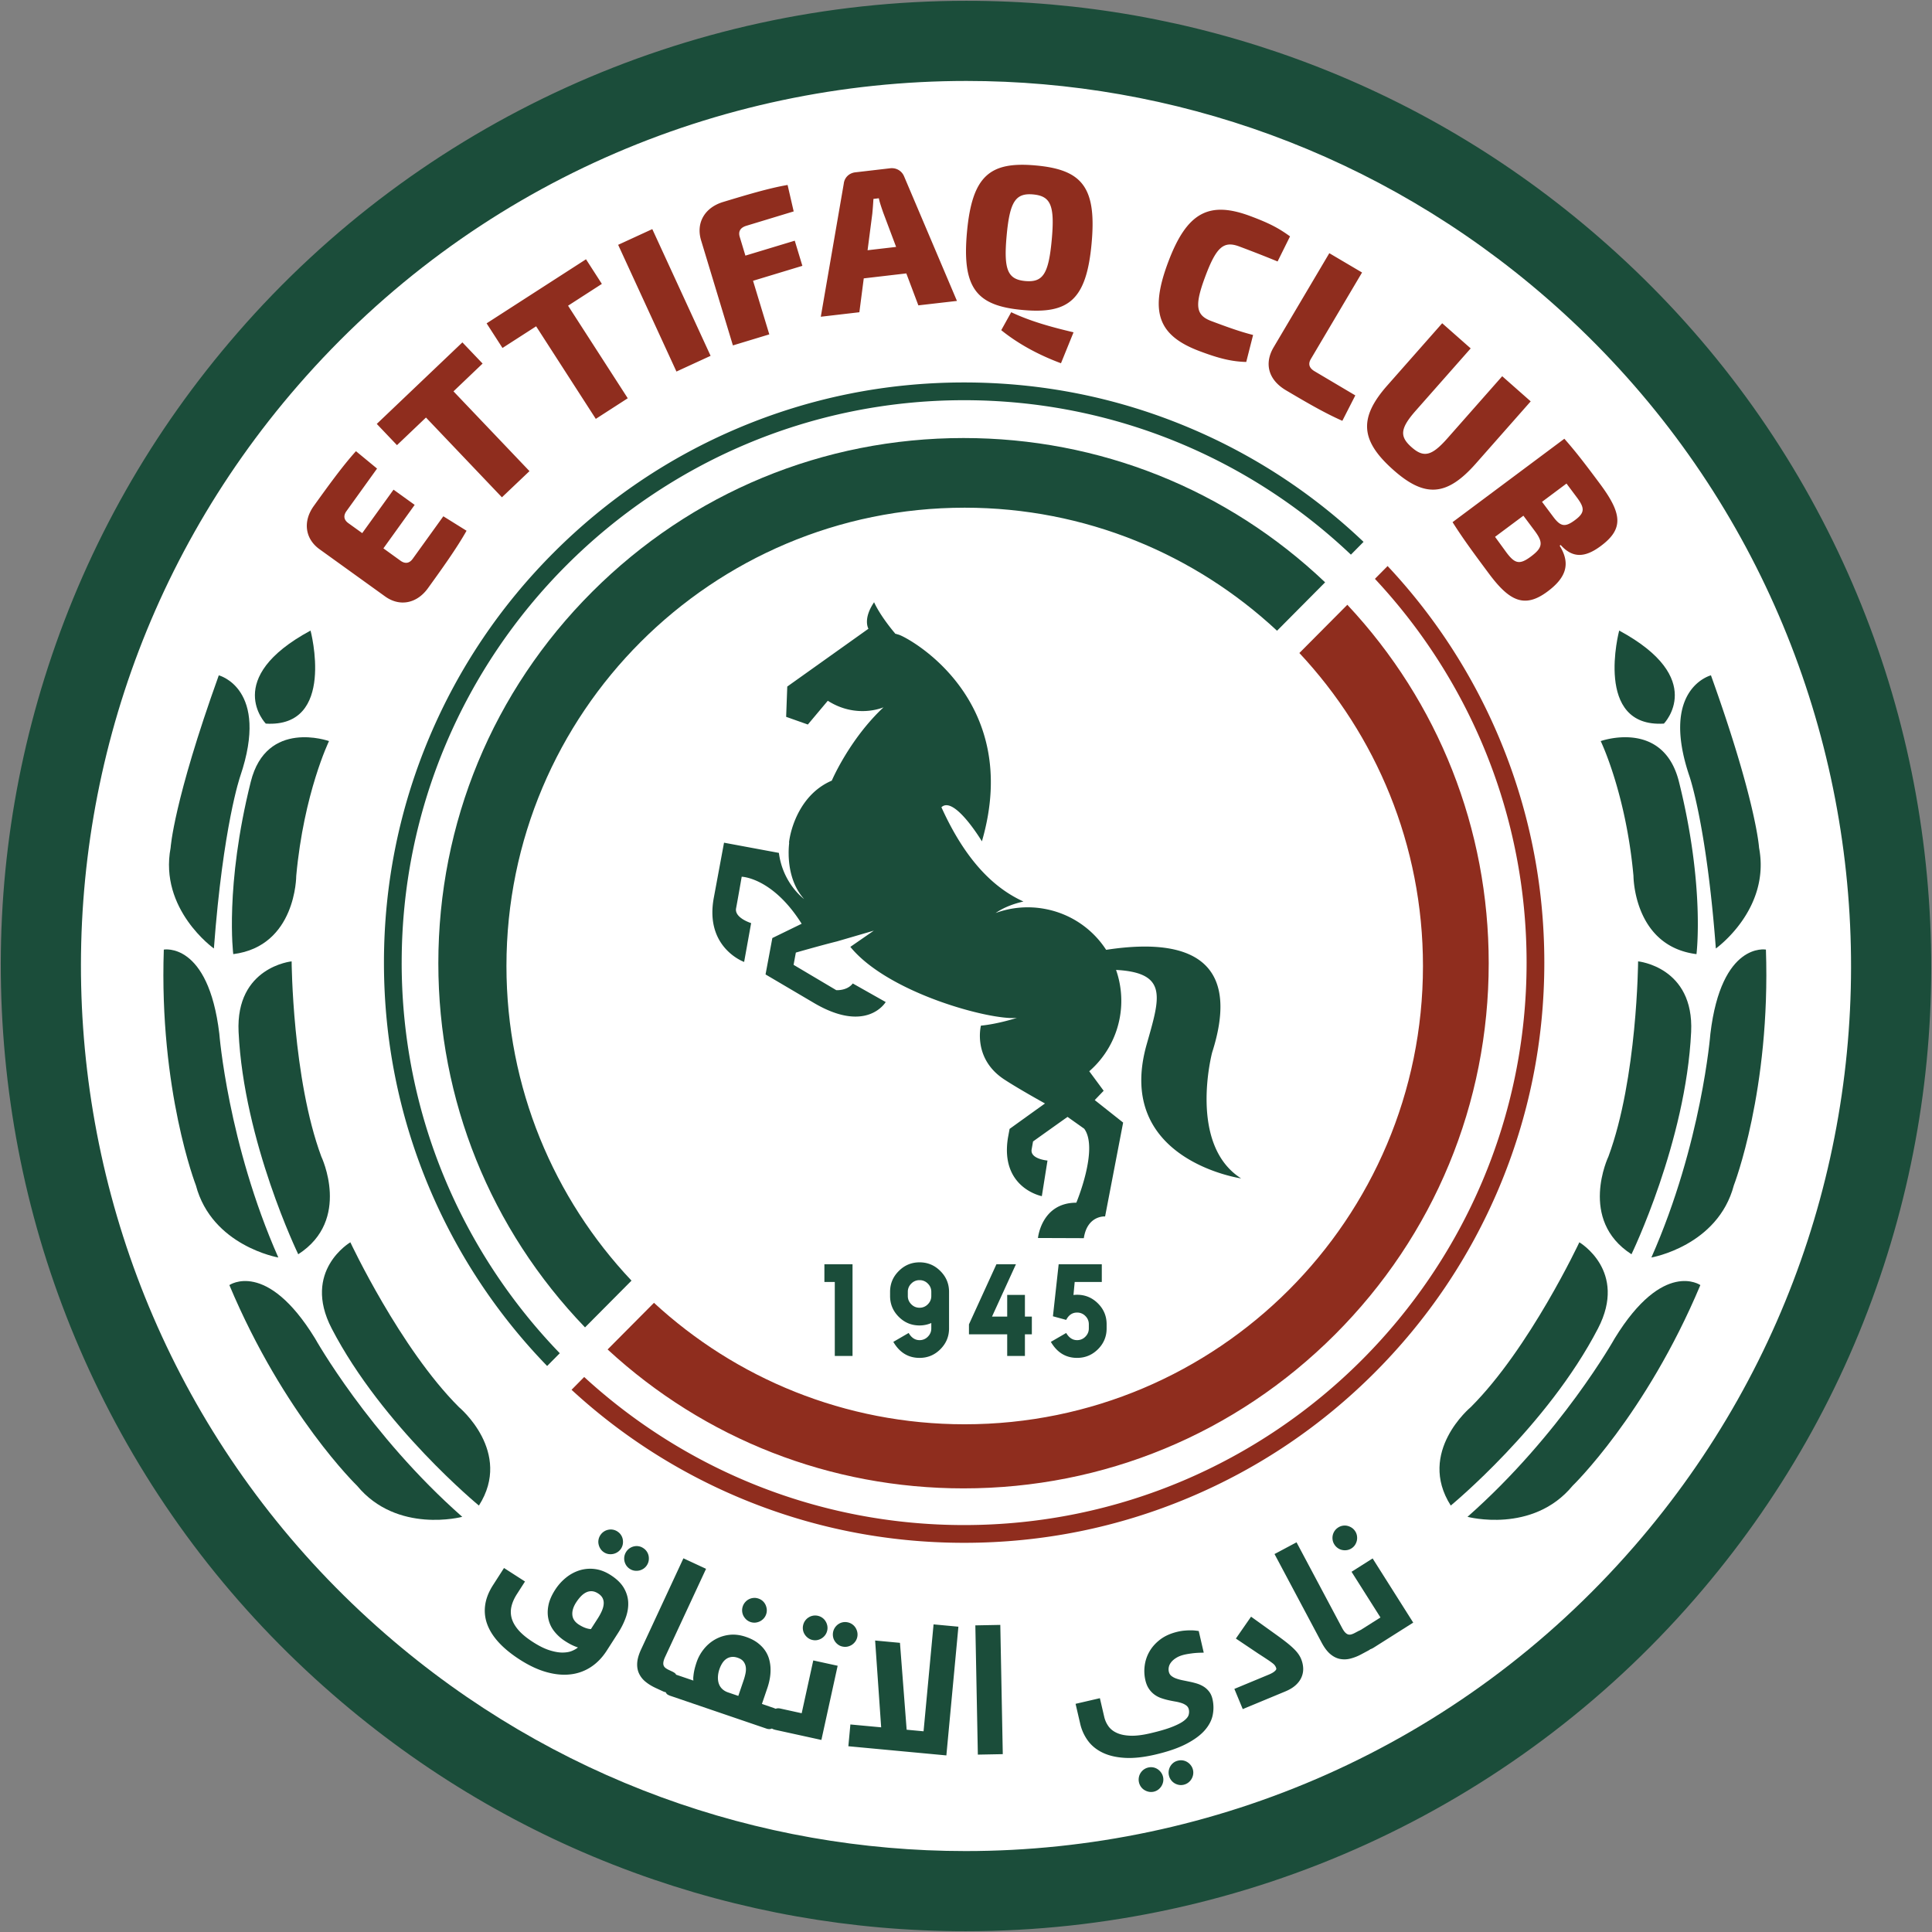 <svg xmlns="http://www.w3.org/2000/svg" width="316" height="316"><rect width="100%" height="100%" fill="#808080" stroke="none"/><path d="M310.09 158.008c0 83.996-68.094 152.086-152.09 152.086S5.91 242.004 5.91 158.008 74.004 5.918 158 5.918s152.09 68.094 152.09 152.09" style="stroke:none;fill-rule:nonzero;fill:#fff;fill-opacity:1"/><path d="M315.48 146.95c-1.433-20.446-6.714-40.11-15.687-58.45-9.3-18.98-22.168-35.7-38.25-49.668-14.613-12.7-31.156-22.484-49.18-29.09C194.957 3.363 176.691.13 158.074.13h-.015c-45.778 0-89.235 19.8-119.227 54.324C24.855 70.54 14.445 88.891 7.891 108.988 1.563 128.398-.914 148.605.52 169.051c1.433 20.445 6.707 40.11 15.687 58.449 9.3 18.98 22.168 35.7 38.25 49.668 14.613 12.7 31.156 22.484 49.184 29.09 17.406 6.379 35.671 9.613 54.296 9.613 45.774 0 89.239-19.8 119.231-54.328 13.977-16.082 24.387-34.434 30.941-54.531 6.329-19.41 8.805-39.617 7.371-60.063M63.055 267.273C2.707 214.836-3.711 123.406 48.727 63.06c28.617-32.946 68.87-49.82 109.336-49.82 33.664-.005 67.468 11.671 94.878 35.488 60.352 52.437 66.77 143.867 14.332 204.218-28.617 32.942-68.87 49.817-109.336 49.817-33.664 0-67.476-11.672-94.882-35.489" style="stroke:none;fill-rule:nonzero;fill:#1b4d3a;fill-opacity:1"/><path d="M96.848 96.805c-16.223 16.218-25.153 37.793-25.153 60.742 0 22.39 8.508 43.469 23.993 59.562l7.601-7.648c-12.68-13.434-20.453-31.54-20.453-51.465 0-41.387 33.559-74.957 74.945-74.957 19.75 0 37.703 7.645 51.094 20.125l7.863-7.918c-16.031-15.234-36.937-23.601-59.14-23.601-22.946 0-44.52 8.937-60.75 25.16" style="stroke:none;fill-rule:nonzero;fill:#1b4d3a;fill-opacity:1"/><path d="M232.742 158c0 41.395-33.562 74.957-74.957 74.957-19.613 0-37.465-7.543-50.82-19.867l-7.582 7.629c15.914 14.68 36.449 22.722 58.215 22.722 22.937 0 44.507-8.925 60.738-25.148 16.226-16.23 25.16-37.797 25.16-60.75 0-21.969-8.191-42.672-23.125-58.625l-7.844 7.89c12.536 13.399 20.215 31.403 20.215 51.192" style="stroke:none;fill-rule:nonzero;fill:#8f2d1e;fill-opacity:1"/><path d="M26.793 155.316s7.273-1.328 9.078 13.754c0 0 1.402 17.946 9.652 36.61 0 0-10.855-1.875-13.484-11.805 0 0-6.027-15.5-5.246-38.559m16.68-36.961s-7.188-7.386 7.32-15.218c0 0 4.227 15.918-7.32 15.218m13.832 84.836s8.133 17.352 17.765 26.961c0 0 8.848 7.336 3.262 16.098 0 0-15.793-12.984-24.078-28.957-4.902-9.445 3.05-14.102 3.05-14.102m-5.788 15.699s8.78 15.704 24.09 29.204c0 0-10.649 2.84-17.196-5.078 0 0-11.957-11.555-20.894-32.825 0 0 6.05-4.242 14 8.7m-2.735-13.743s-8.914-18.402-9.758-36.375c-.496-10.628 8.676-11.53 8.676-11.53s.125 19.16 4.852 31.917c0 0 4.965 10.367-3.77 15.988" style="stroke:none;fill-rule:nonzero;fill:#1b4d3a;fill-opacity:1"/><path d="M35.785 110.457s8.387 2.133 3.504 16.516c0 0-2.793 8.011-4.305 28.164 0 0-8.988-6.38-7.078-16.473 0 0 .457-7.55 7.88-28.207m2.366 45.602s-1.41-11.082 2.864-28.188c2.574-10.32 12.797-6.656 12.797-6.656s-4.122 8.5-5.36 22.047c0 0 0 11.496-10.3 12.797m250.683-.743s-7.277-1.328-9.082 13.754c0 0-1.399 17.946-9.652 36.61 0 0 10.859-1.875 13.488-11.805 0 0 6.027-15.5 5.246-38.559m-16.684-36.961s7.188-7.386-7.316-15.218c0 0-4.227 15.918 7.316 15.218m-13.832 84.836s-8.132 17.352-17.761 26.961c0 0-8.852 7.336-3.27 16.098 0 0 15.797-12.984 24.078-28.957 4.906-9.445-3.047-14.102-3.047-14.102m5.793 15.699s-8.785 15.704-24.086 29.204c0 0 10.649 2.84 17.188-5.078 0 0 11.965-11.555 20.898-32.825 0 0-6.054-4.242-14 8.7m2.735-13.743s8.914-18.402 9.757-36.375c.497-10.628-8.675-11.53-8.675-11.53s-.13 19.16-4.852 31.917c0 0-4.969 10.367 3.77 15.988" style="stroke:none;fill-rule:nonzero;fill:#1b4d3a;fill-opacity:1"/><path d="M279.844 110.457s-8.387 2.133-3.512 16.516c0 0 2.8 8.011 4.313 28.164 0 0 8.98-6.38 7.07-16.473 0 0-.45-7.55-7.871-28.207m-2.367 45.602s1.41-11.082-2.864-28.188c-2.574-10.32-12.8-6.656-12.8-6.656s4.125 8.5 5.359 22.047c0 0-.004 11.496 10.305 12.797M65.7 157.45c0-50.727 41.269-91.993 91.991-91.993 24.489 0 46.762 9.61 63.266 25.262l2.066-2.09a94.4 94.4 0 0 0-28.394-18.617c-11.7-4.95-24.125-7.457-36.938-7.457-12.808 0-25.23 2.508-36.937 7.457-11.297 4.777-21.445 11.62-30.16 20.336s-15.555 18.863-20.336 30.164C65.313 132.21 62.8 144.64 62.8 157.449c0 12.813 2.511 25.238 7.457 36.938a94.6 94.6 0 0 0 19.234 29.035l2.067-2.086c-16-16.563-25.86-39.094-25.86-63.887" style="stroke:none;fill-rule:nonzero;fill:#1b4d3a;fill-opacity:1"/><path d="M245.133 120.512a94.7 94.7 0 0 0-18.176-27.93l-2.074 2.094c15.379 16.449 24.808 38.531 24.808 62.773 0 50.727-41.27 91.992-92 91.992-23.93 0-45.757-9.183-62.14-24.218l-2.067 2.093a94.6 94.6 0 0 0 27.27 17.57c11.707 4.95 24.129 7.458 36.937 7.458 12.813 0 25.239-2.508 36.938-7.457 11.305-4.778 21.453-11.621 30.168-20.336s15.555-18.867 20.336-30.164c4.945-11.7 7.457-24.13 7.457-36.938 0-12.812-2.512-25.238-7.457-36.937" style="stroke:none;fill-rule:nonzero;fill:#8f2d1e;fill-opacity:1"/><path d="M198.258 172.145c4.148-12.93-1.082-19.282-17.336-16.79a15.22 15.22 0 0 0-10.012-6.69 15.2 15.2 0 0 0-8.066.67c1.05-.726 2.515-1.42 4.55-1.882-4.484-2.043-9.265-6.254-13.414-15.418 2.079-1.988 6.622 5.574 6.622 5.574 6.808-23.406-12.297-33.468-13.637-33.808l-.57-.16.007-.04s-2.297-2.636-3.437-5.097c-1.88 2.773-.922 4.332-.922 4.332l-13.277 9.457-.184 4.953 3.55 1.258 3.263-3.887c4.738 3.02 9.117 1.067 9.117 1.067-5.59 5.23-8.465 11.996-8.465 11.996-5.113 2.183-6.734 7.761-7 10.156l.039-.004s-.11.746-.094 1.871l.004.098h-.004c.04 1.953.477 4.972 2.531 7.25 0 0-3.48-2.504-4.128-7.551l-8.973-1.668-1.672 9.004c-1.527 8.191 4.96 10.5 4.96 10.5l1.145-6.352s-2.753-.847-2.464-2.41c.296-1.562.921-5.176.921-5.176s1.11.024 2.786.836c1.886.918 4.488 2.832 7.02 6.856l-4.794 2.336-1.113 5.953 7.738 4.559c8.801 5.28 11.914-.043 11.914-.043l-5.386-3.04c-.922 1.22-2.696 1.098-2.696 1.098l-6.984-4.144.371-2.004s4.238-1.215 6.695-1.82l6.055-1.766-3.836 2.652c6.188 7.602 23.047 12.07 27.246 11.613 0 0-3.078 1.004-5.887 1.27 0 0-1.402 5.371 3.801 8.793 2.403 1.578 6.676 3.937 6.676 3.937-1.871 1.34-4.145 2.973-5.79 4.16l-.269 1.454c-1.316 8.226 5.543 9.547 5.543 9.547l.926-5.825s-2.86-.242-2.594-1.812l.23-1.309c1.11-.8 3.567-2.547 5.641-4.02l2.727 1.934c2.41 3.282-1.289 12.102-1.289 12.102-5.715 0-6.273 5.773-6.273 5.773l7.5.028c.566-3.774 3.48-3.555 3.48-3.555l2.95-15.352-4.645-3.68 1.46-1.523-2.355-3.191a15.25 15.25 0 0 0 4.985-8.723c.503-2.722.25-5.414-.602-7.851 8.621.464 7.156 4.586 5.004 12.191-5.34 18.902 15.453 21.91 15.453 21.91-8.73-5.547-4.742-20.597-4.742-20.597" style="stroke:none;fill-rule:nonzero;fill:#1b4d3a;fill-opacity:1"/><path d="M76.309 86.809c-1.594 2.843-4.102 6.336-6.309 9.394-1.816 2.52-4.613 3.07-7.004 1.356l-10.734-7.727c-2.39-1.719-2.739-4.574-.938-7.074 2.196-3.059 4.707-6.547 6.899-8.961l3.449 2.844-5 6.953c-.547.754-.434 1.449.32 1.984l2.254 1.621 5.121-7.11 3.457 2.49-5.113 7.112 2.812 2.032c.754.535 1.45.422 1.985-.328l5.004-6.95Zm-2.137-22.801 12.43 13.05-4.508 4.282-12.422-13.047-4.742 4.516-3.305-3.473L75.629 56l3.305 3.465ZM92.914 50l9.762 15.14-5.227 3.372-9.758-15.14-5.504 3.542-2.597-4.027 16.258-10.48 2.593 4.027Zm17.726 10.77-9.535-20.727 5.586-2.57 9.536 20.726Zm11.458-23.848c-1.016.305-1.375.933-1.106 1.824l.926 3.063 8.074-2.442 1.246 4.113-8.07 2.446 2.66 8.765-5.953 1.805-5.203-17.184c-.871-2.878.613-5.37 3.59-6.273 3.484-1.055 7.5-2.273 10.558-2.785l.996 4.324Zm19.179 8.609-.718 5.54-6.309.734 3.758-21.766c.113-1.016.894-1.738 1.883-1.852l5.71-.664c.985-.113 1.91.407 2.29 1.364l8.629 20.332-6.313.726-1.969-5.226Zm3.172-10.785c-.25-.734-.55-1.566-.707-2.316l-.883.105c-.043.77-.109 1.645-.183 2.414l-.774 5.98 4.668-.542Zm34.094 5.067c-.844 9.25-3.75 11.582-11.29 10.886-7.472-.68-9.937-3.492-9.093-12.742.848-9.258 3.781-11.574 11.258-10.894 7.535.687 9.973 3.503 9.125 12.75m-13.148 11.253c3.054 1.438 6.292 2.364 10.195 3.286l-2.055 5.062c-4.148-1.543-7.355-3.46-9.77-5.41Zm-.747-12.52c-.511 5.595.172 7.153 3.036 7.419 2.906.262 3.824-1.149 4.34-6.742.511-5.598-.145-7.153-3.044-7.422-2.863-.254-3.824 1.148-4.332 6.746m39.188 20.656c-2.344-.066-4.36-.539-7.57-1.746-6.844-2.555-8.266-6.41-5.211-14.547 3.047-8.144 6.644-10.117 13.484-7.555 3.191 1.196 4.625 1.98 6.461 3.305l-2.035 4.106a214 214 0 0 0-6.278-2.457c-2.539-.95-3.742.086-5.539 4.882-1.796 4.797-1.57 6.364.97 7.32 3.003 1.126 4.777 1.75 6.839 2.278Zm10.57-.488c-.472.793-.3 1.472.614 2.012l6.656 3.945-2.121 4.156c-2.985-1.308-6.172-3.191-9.22-4.992-2.987-1.77-3.534-4.477-2.019-7.035l9.106-15.39 5.355 3.16Zm26.989 17.098c-4.704 5.328-8.286 5.644-13.418 1.117-5.512-4.852-5.762-8.563-1.059-13.895l8.969-10.164 4.66 4.113-8.969 10.164c-2.582 2.926-2.687 4.243-.703 5.993 1.98 1.75 3.277 1.48 5.86-1.442l8.968-10.164 4.66 4.113Zm13.703 13.441c1.894 3.039.949 5.308-1.97 7.484-3.757 2.809-6.23 1.598-9.57-2.879-2.788-3.742-4.324-5.851-5.976-8.453l18.285-13.644c1.848 2.093 3.297 3.976 5.766 7.293 3.68 4.93 3.98 7.425.215 10.234-2.621 1.961-4.641 2.02-6.59-.156Zm-8.696 1.121c1.387 1.852 2.164 2.016 3.996.652 1.934-1.445 2.051-2.277.63-4.187l-1.86-2.492-4.637 3.457Zm7.637-5.86c1.207 1.618 1.938 1.774 3.578.544 1.59-1.184 1.61-1.938.324-3.664l-1.722-2.305-4.004 2.988Zm0 0" style="stroke:none;fill-rule:nonzero;fill:#8f2d1e;fill-opacity:1"/><path d="M102.418 253.82a2 2 0 0 1 .555-.578q.329-.224.71-.312c.254-.059.512-.07.77-.024q.393.063.75.297a1.96 1.96 0 0 1 .883 1.27q.075.382.016.78-.066.401-.29.747a1.9 1.9 0 0 1-.558.574q-.34.223-.715.305a2.2 2.2 0 0 1-.777.02 1.9 1.9 0 0 1-.746-.29 1.9 1.9 0 0 1-.579-.562 2.1 2.1 0 0 1-.3-.711 2.02 2.02 0 0 1 .281-1.516m-4.23-2.718a2 2 0 0 1 .554-.575q.33-.229.719-.312a1.97 1.97 0 0 1 1.527.277c.23.149.422.332.567.551q.223.327.3.71c.051.255.06.517.016.782a2 2 0 0 1-.285.75q-.228.347-.563.57-.333.223-.714.305-.376.082-.77.024a1.9 1.9 0 0 1-.742-.282 1.9 1.9 0 0 1-.578-.566 2.2 2.2 0 0 1-.305-.715 1.9 1.9 0 0 1-.02-.777c.047-.262.145-.512.293-.742m-3.954 10.992q-.703 1.096-.617 2.047.083.947 1.051 1.574 1.083.692 1.984.742l1.118-1.738c.289-.45.515-.875.687-1.274.168-.402.266-.773.285-1.117q.034-.517-.183-.945c-.145-.285-.387-.54-.727-.754q-.509-.329-.988-.363a1.85 1.85 0 0 0-.926.168q-.449.204-.875.632c-.281.29-.55.63-.809 1.028m5.004 7.89q-1.09 1.693-2.59 2.676a7.6 7.6 0 0 1-3.332 1.2q-1.821.217-3.925-.368c-1.403-.39-2.86-1.074-4.38-2.05-1.382-.891-2.523-1.817-3.413-2.782q-1.335-1.447-1.903-2.988a6.4 6.4 0 0 1-.336-3.152c.149-1.079.579-2.165 1.29-3.27l1.788-2.785 3.434 2.207-1.316 2.05q-.681 1.06-.907 2.067a3.85 3.85 0 0 0 .07 1.977c.2.652.583 1.289 1.141 1.921q.843.944 2.313 1.887 1.49.96 2.7 1.34 1.201.38 2.116.379.92-.002 1.551-.262.634-.264.992-.574c-.636-.2-1.324-.535-2.07-1.016a7.2 7.2 0 0 1-1.773-1.578 4.95 4.95 0 0 1-.97-1.976q-.258-1.079-.019-2.297c.156-.813.524-1.66 1.094-2.55a8.3 8.3 0 0 1 1.762-1.978 6.7 6.7 0 0 1 2.218-1.21 5.9 5.9 0 0 1 2.504-.22q1.314.158 2.621 1 1.442.927 2.118 2.052.668 1.13.734 2.355.064 1.225-.395 2.516-.457 1.289-1.273 2.554Zm11.103 5.469q-.449.966-.887 1.211-.44.245-1.004-.02l-1.207-.558q-.965-.448-1.668-1.027a3.8 3.8 0 0 1-1.054-1.34q-.357-.762-.297-1.735.064-.974.636-2.207l6.922-14.898 3.703 1.719L108.79 271q-.228.496-.281.84c-.035.226-.024.422.039.578q.093.24.32.41.233.176.567.328l.523.246c.145.067.273.145.398.23q.182.136.258.36t.024.574q-.047.353-.297.887" style="stroke:none;fill-rule:nonzero;fill:#1b4d3a;fill-opacity:1"/><path d="M121.492 262.73q.134-.392.403-.69a2 2 0 0 1 1.37-.68c.262-.024.528.015.797.105q.394.135.688.398.292.265.46.617c.11.239.18.489.204.758q.031.406-.102.793a1.9 1.9 0 0 1-.406.692c-.183.199-.39.351-.62.468a2.2 2.2 0 0 1-.743.207 1.97 1.97 0 0 1-1.484-.508 2.3 2.3 0 0 1-.47-.62 2 2 0 0 1-.202-.75 2 2 0 0 1 .105-.79m-3.808 10.247a4.4 4.4 0 0 0-.262 1.386q-.006.629.187 1.117.194.487.575.82.377.334.882.505l1.692.578.867-2.547c.129-.371.23-.75.309-1.129q.118-.57.043-1.062a1.9 1.9 0 0 0-.375-.887q-.306-.393-.934-.61-.603-.206-1.082-.125-.48.076-.848.352-.367.27-.629.7a4.5 4.5 0 0 0-.425.902m-4.274 1.898a2.8 2.8 0 0 1 0-.68 8.7 8.7 0 0 1 .305-1.605q.112-.398.219-.707a7 7 0 0 1 1.171-2.137 6.4 6.4 0 0 1 1.84-1.586 6.2 6.2 0 0 1 2.344-.762q1.29-.153 2.715.332 1.119.382 1.887.957c.507.383.921.801 1.234 1.258.313.453.54.942.68 1.457.14.52.218 1.043.226 1.578a8 8 0 0 1-.125 1.59q-.144.787-.383 1.485l-.902 2.644 1.887.645q.24.082.433.195.198.117.297.328.101.216.078.567-.018.351-.207.914-.345 1.009-.75 1.297-.405.291-1.004.085l-15.703-5.355a2.5 2.5 0 0 1-.433-.195.7.7 0 0 1-.293-.328q-.101-.212-.078-.57c.011-.243.086-.552.215-.934q.343-1.009.746-1.286.396-.28 1-.074Zm0 0" style="stroke:none;fill-rule:nonzero;fill:#1b4d3a;fill-opacity:1"/><path d="M136.27 266.902q.089-.403.32-.73.23-.328.558-.543.329-.218.715-.29.388-.076.805.016a1.97 1.97 0 0 1 1.266.883q.208.333.289.73a1.97 1.97 0 0 1-.336 1.531q-.24.325-.563.536a2.2 2.2 0 0 1-.722.29q-.398.075-.801-.012a1.8 1.8 0 0 1-.738-.329 2.1 2.1 0 0 1-.528-.562 1.9 1.9 0 0 1-.281-.719 2.1 2.1 0 0 1 .016-.8m-4.91-1.074q.086-.405.32-.734.228-.328.566-.54.333-.217.719-.288a2.02 2.02 0 0 1 1.531.336q.322.228.527.562c.141.219.235.465.29.727.05.265.05.53-.012.8q-.09.404-.324.73a2.1 2.1 0 0 1-1.278.825c-.262.055-.523.05-.793-.008a1.8 1.8 0 0 1-.738-.328 2.1 2.1 0 0 1-.535-.562 1.9 1.9 0 0 1-.29-.723 2 2 0 0 1 .016-.797m-.235 14.39 1.895-8.636 3.988.871-2.66 12.133-7.485-1.64a2.3 2.3 0 0 1-.453-.145.7.7 0 0 1-.328-.29q-.123-.204-.14-.562c-.016-.238.023-.558.109-.953q.229-1.036.594-1.36c.242-.214.574-.277.984-.187Zm25.634-14.156-1.969 21.054-16.031-1.5.332-3.562 5.035.468-.988-14.199 4.062.38 1.094 14.21 2.766.258 1.636-17.488Zm6.852-.293.406 21.14-4.078.078-.41-21.14Zm27.581 24.625a2 2 0 0 1-.023-.801q.065-.392.27-.73.203-.333.519-.567.316-.235.738-.328a1.96 1.96 0 0 1 1.524.254q.33.208.57.535.242.322.336.726c.063.266.066.536.02.797q-.076.399-.282.727-.204.33-.527.57-.322.241-.727.336-.418.095-.808.02-.389-.076-.719-.282a2 2 0 0 1-.562-.53 2 2 0 0 1-.329-.727m-4.898 1.136a2 2 0 0 1-.023-.8q.064-.395.277-.731a2 2 0 0 1 1.262-.902 1.95 1.95 0 0 1 1.511.257q.33.212.57.536.241.322.337.726.094.404.02.801a2.1 2.1 0 0 1-.802 1.293q-.315.24-.718.336-.423.094-.809.02a2.2 2.2 0 0 1-.727-.282 1.9 1.9 0 0 1-.57-.527 2 2 0 0 1-.328-.727m-5.691-10.75q.197.866.695 1.563.494.698 1.387 1.097c.59.27 1.328.418 2.21.454.883.03 1.946-.094 3.184-.383q2.232-.517 3.55-1.028 1.316-.51 1.974-1.004.66-.498.804-.96.14-.465.04-.91a1.1 1.1 0 0 0-.41-.657 2.7 2.7 0 0 0-.766-.394 7 7 0 0 0-1.016-.25q-.562-.096-1.164-.23-.598-.136-1.184-.34a4.1 4.1 0 0 1-1.09-.575 3.8 3.8 0 0 1-.894-.941q-.392-.568-.59-1.434a6.6 6.6 0 0 1-.105-2.351 6.2 6.2 0 0 1 .789-2.329q.631-1.101 1.773-1.968 1.143-.863 2.86-1.262.556-.13 1.074-.172.514-.047.953-.047.439-.006.797.035.358.04.593.075l.82 3.543q-1.136.005-1.921.113c-.528.07-.926.137-1.207.203q-.792.181-1.324.504-.534.322-.844.703-.317.386-.41.8a1.8 1.8 0 0 0-.004.794q.098.434.426.691a2.7 2.7 0 0 0 .789.422q.461.166 1.035.285.575.115 1.18.242c.406.082.8.184 1.195.305q.586.186 1.086.5.498.315.879.809c.254.324.433.726.547 1.207q.3 1.296.042 2.609-.258 1.31-1.308 2.512-1.051 1.2-3.027 2.226-1.978 1.027-5.106 1.754-2.777.645-4.898.528t-3.633-.836-2.426-1.95a7.5 7.5 0 0 1-1.285-2.828l-.75-3.226 3.976-.922Zm32.203-9.457q.306.738.343 1.5a3.36 3.36 0 0 1-.257 1.465q-.29.709-.942 1.313c-.437.406-1.008.753-1.719 1.05l-6.964 2.891-1.371-3.305 5.625-2.336q.67-.276.988-.57c.318-.294.273-.406.176-.633a1.4 1.4 0 0 0-.196-.336q-.119-.156-.414-.379a15 15 0 0 0-.824-.578 85 85 0 0 0-1.426-.93l-3.683-2.472 2.484-3.578 4.195 3.012c.567.406 1.067.78 1.512 1.128q.662.518 1.148.977.492.462.813.894.323.438.512.887m11.207-3.597q.499.94.43 1.437c-.047.332-.255.598-.618.79l-1.176.628a7.7 7.7 0 0 1-1.824.711 3.84 3.84 0 0 1-1.707.035q-.82-.176-1.558-.808c-.496-.426-.954-1.04-1.383-1.84l-7.715-14.5 3.601-1.918 7.461 14.02q.257.482.497.73.244.25.488.32.247.07.523-.012.275-.076.602-.254l.512-.27q.204-.11.421-.175a.7.7 0 0 1 .442.008q.223.074.476.324c.164.168.344.426.528.774" style="stroke:none;fill-rule:nonzero;fill:#1b4d3a;fill-opacity:1"/><path d="m225.79 264.555-4.731-7.473 3.449-2.184 6.64 10.497-6.472 4.097q-.21.134-.422.215a.7.7 0 0 1-.441.023q-.23-.057-.493-.296c-.18-.164-.375-.414-.593-.758q-.57-.897-.536-1.383.037-.486.57-.824Zm-7.532-11.93a1.9 1.9 0 0 1-.29-.746 2.1 2.1 0 0 1 .02-.781q.089-.388.313-.711.222-.328.586-.555a1.95 1.95 0 0 1 1.508-.258q.38.094.718.317.334.227.555.578.222.346.281.746.059.403-.023.777c-.059.254-.16.488-.305.711a1.9 1.9 0 0 1-.57.55 1.9 1.9 0 0 1-.754.286q-.392.059-.777-.023a1.9 1.9 0 0 1-.711-.313 2 2 0 0 1-.551-.578m-78.817-45.844v15.004h-2.902V209.68h-1.7v-2.899Zm9.043 5.192q-.002.79.57 1.359.558.563 1.348.563a1.84 1.84 0 0 0 1.352-.563q.57-.568.57-1.36v-.679q0-.79-.57-1.352a1.84 1.84 0 0 0-1.352-.558 1.82 1.82 0 0 0-1.347.558 1.82 1.82 0 0 0-.57 1.352Zm-2.37 7.504 2.507-1.454c.457.782 1.047 1.172 1.781 1.172a1.84 1.84 0 0 0 1.352-.562q.57-.569.57-1.348v-.89a4.8 4.8 0 0 1-1.922.398c-1.324 0-2.46-.469-3.398-1.41q-1.423-1.418-1.422-3.41v-.68q0-1.991 1.422-3.402c.937-.946 2.074-1.422 3.398-1.422q1.991.001 3.403 1.422c.945.941 1.422 2.074 1.422 3.402v5.992c0 1.32-.477 2.453-1.422 3.399q-1.412 1.413-3.403 1.414-2.76-.001-4.289-2.621m20.055-12.696-3.914 8.563h2.484V211.8h2.899v3.543h1.133v2.902h-1.133v3.54h-2.899v-3.54h-6.254v-1.633l4.493-9.832Zm5.711 12.696 2.508-1.454q.69 1.173 1.781 1.172a1.84 1.84 0 0 0 1.352-.562q.569-.569.57-1.348v-.691q-.001-.79-.57-1.352a1.85 1.85 0 0 0-1.352-.558q-1.16-.001-1.781 1.199l-2.168-.59.937-8.512h7.055v2.899h-4.434l-.199 2.132q.342-.04.59-.039 1.991 0 3.414 1.418 1.418 1.412 1.418 3.403v.691q0 1.98-1.418 3.399-1.424 1.413-3.414 1.414-2.76-.001-4.29-2.621" style="stroke:none;fill-rule:nonzero;fill:#1b4d3a;fill-opacity:1"/></svg>